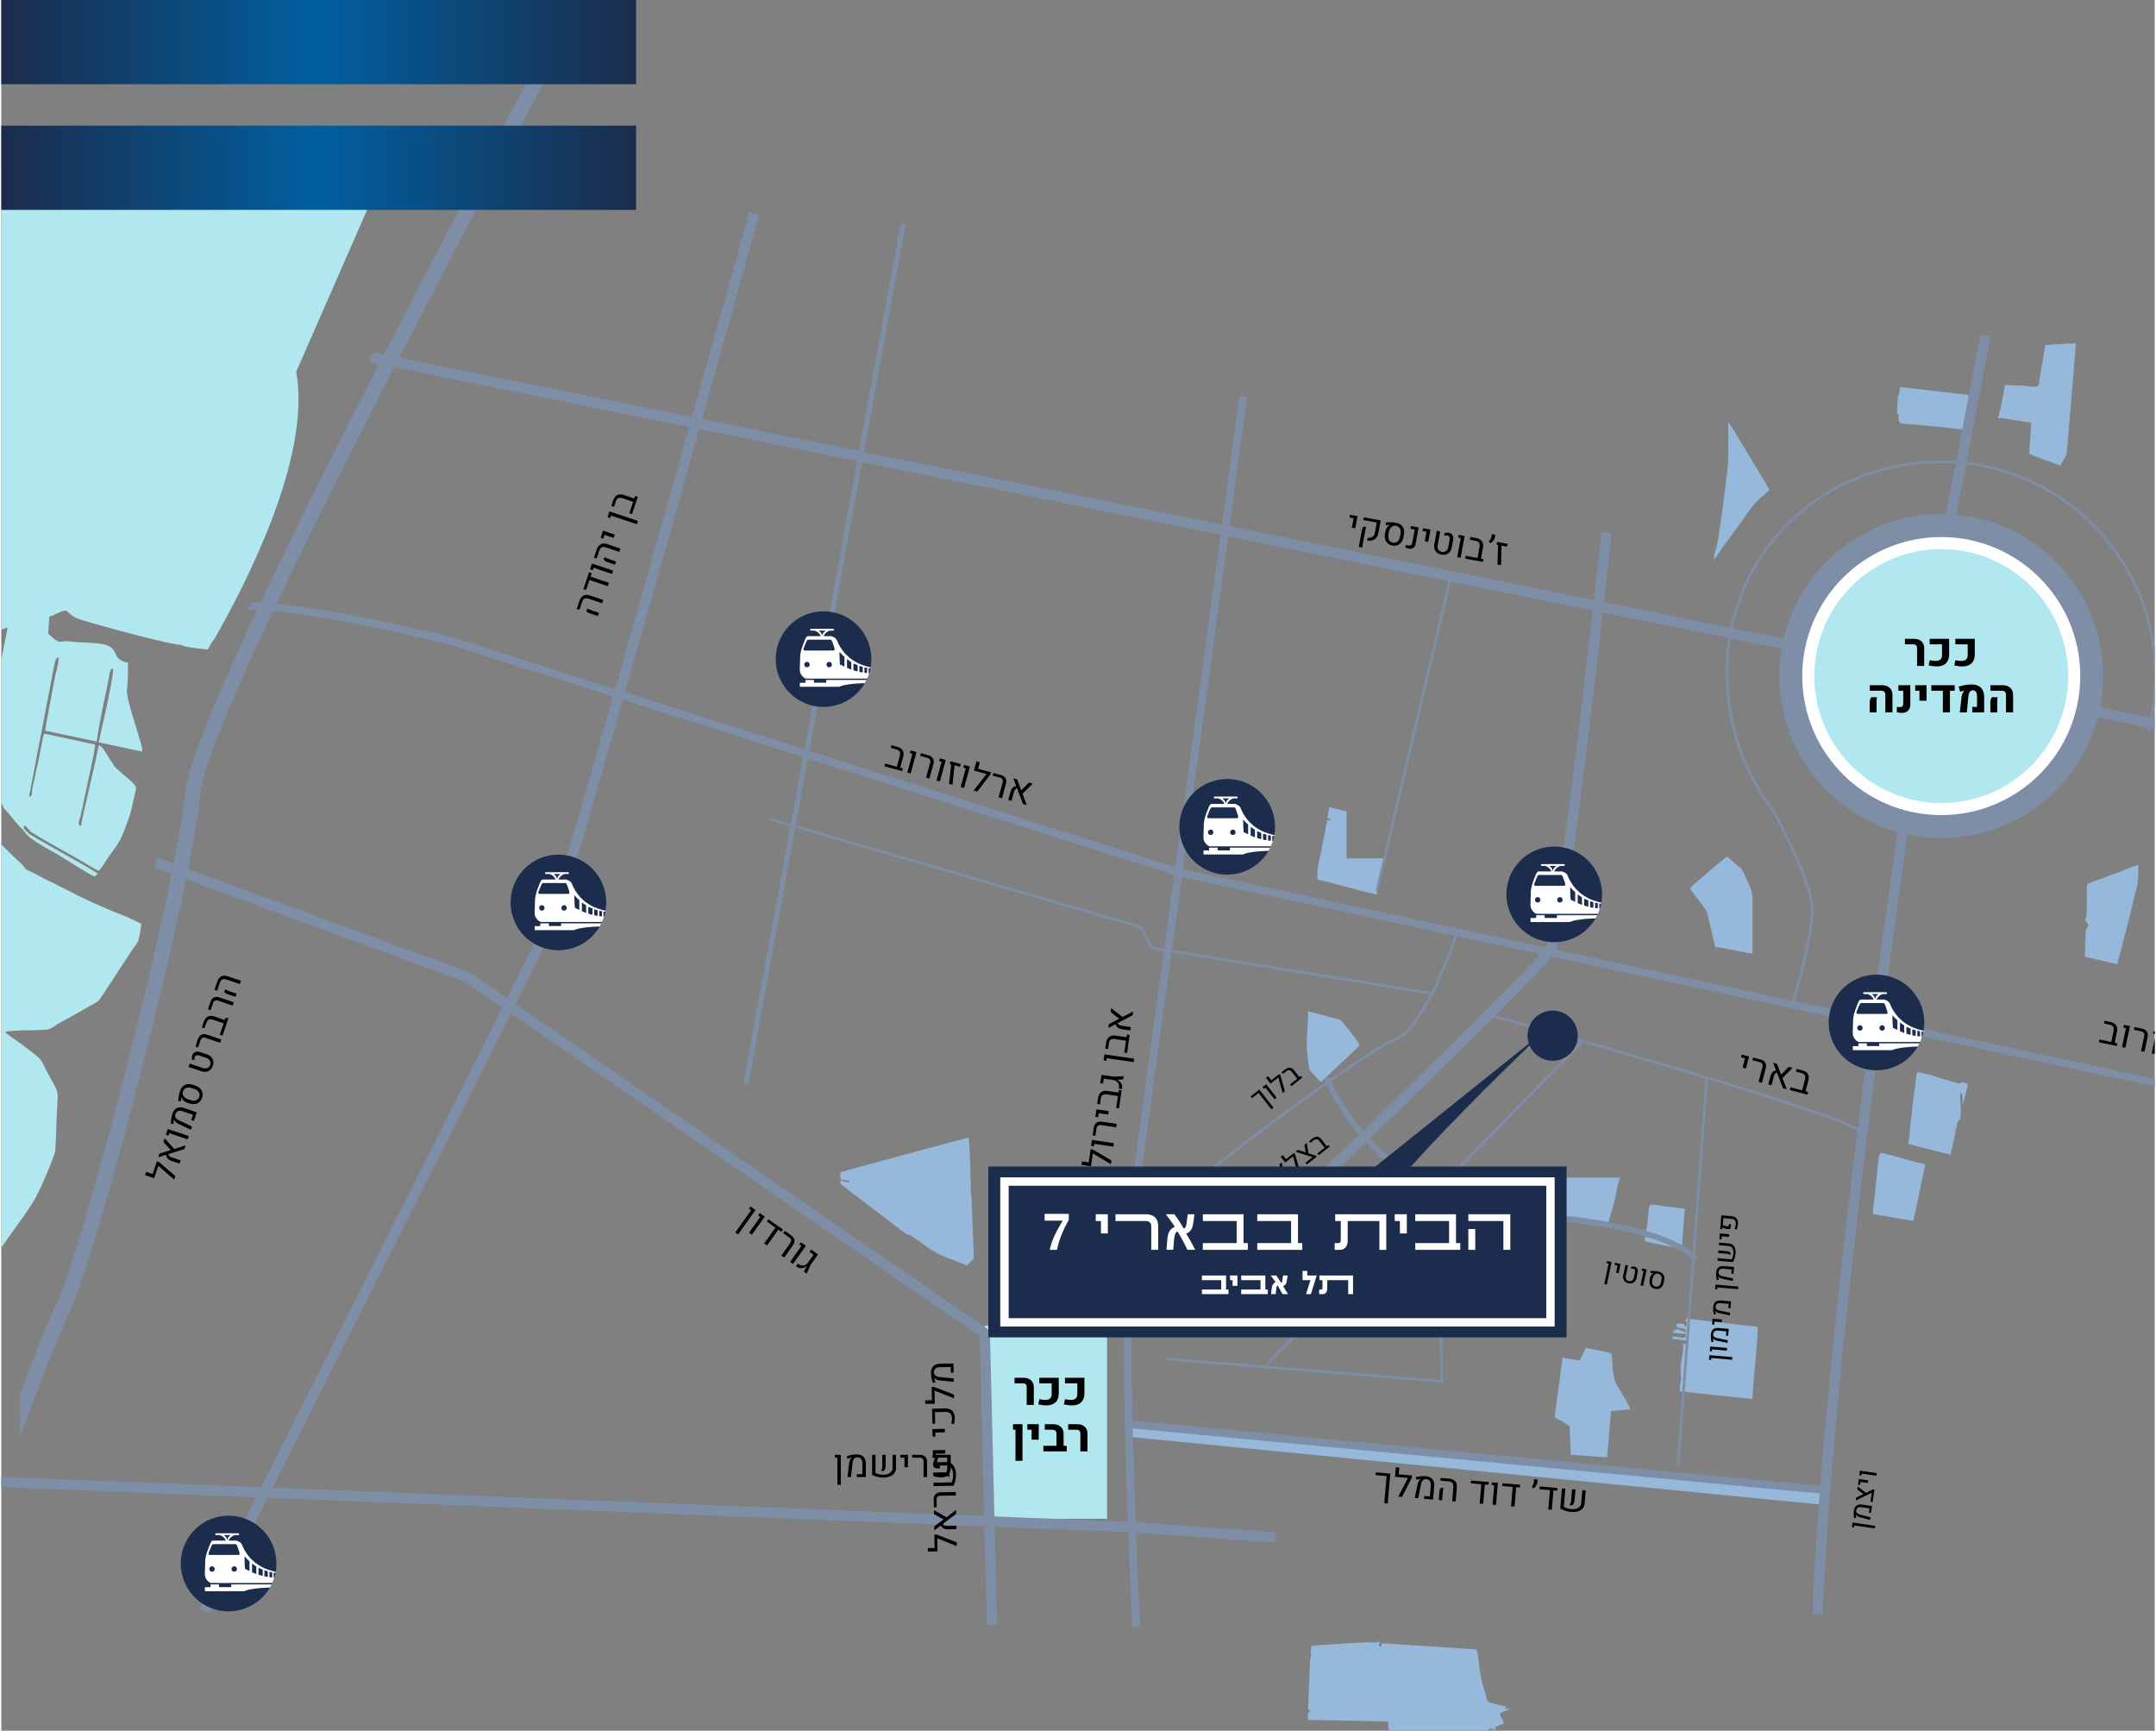 <svg xmlns="http://www.w3.org/2000/svg" xml:space="preserve" width="375" height="301"
     style="shape-rendering:geometricPrecision;text-rendering:geometricPrecision;image-rendering:optimizeQuality;fill-rule:evenodd;clip-rule:evenodd"
     viewBox="0 0 375 301.359" xmlns:xlink="http://www.w3.org/1999/xlink"><rect x="0" y="0" width="375" height="301.359" fill="#808080" stroke="none"/><defs><clipPath id="id0"><path d="M213.483 152.293a8.324 8.324 0 1 1 .002-16.648 8.324 8.324 0 0 1-.002 16.648z"/></clipPath><clipPath
        id="id1"><path d="M270.432 164.055a8.323 8.323 0 1 1 0-16.646 8.323 8.323 0 0 1 0 16.646z"/></clipPath><clipPath
        id="id2"><path d="M326.55 186.364a8.323 8.323 0 0 1-8.323-8.323 8.323 8.323 0 0 1 8.323-8.323 8.323 8.323 0 0 1 8.323 8.323 8.323 8.323 0 0 1-8.323 8.323z"/></clipPath><clipPath
        id="id3"><path d="M143.189 123.089a8.323 8.323 0 1 1 .002-16.646 8.323 8.323 0 0 1-.002 16.646z"/></clipPath><clipPath
        id="id4"><path d="M97.019 165.463a8.323 8.323 0 1 1 0-16.646 8.323 8.323 0 0 1 0 16.646z"/></clipPath><clipPath
        id="id5"><path d="M39.584 280.572a8.324 8.324 0 1 1 .002-16.648 8.324 8.324 0 0 1-.002 16.648z"/></clipPath><linearGradient
        id="id6" gradientUnits="userSpaceOnUse" x1="110.546" y1="21.881" x2=".001" y2="21.881"><stop offset="0" style="stop-opacity:1;stop-color:#1b2c4c"/>
    <stop offset=".502" style="stop-opacity:1;stop-color:#0060a0"/>
    <stop offset="1" style="stop-opacity:1;stop-color:#1b2c4c"/></linearGradient><linearGradient id="id7"
                                                                                                 gradientUnits="userSpaceOnUse"
                                                                                                 xlink:href="#id6"
                                                                                                 x1="110.546" y1="0"
                                                                                                 x2=".001" y2="0"/><style>.fil10,.fil5{fill:none}.fil10{fill-rule:nonzero}.fil7{fill:#1b2c4c}.fil1{fill:#95b8db}.fil2{fill:#b1e8ef}.fil4{fill:#fff}.fil9{fill:#fefefe;fill-rule:nonzero}.fil3,.fil6,.fil8{fill:#000;fill-rule:nonzero}.fil3,.fil8{fill:#1b2c4c}.fil3{fill:#7e8ea7}</style></defs>
    <g id="Layer_x0020_1"><path d="M0 147.021c1.225 1.221 2.534 2.539 3.781 3.654.176.291.352.581.704.799.352.217.879.362 1.231.58 1.583.871 2.99 1.524 4.573 2.323 4.749 2.467 6.859 3.411 11.784 5.37l2.287 1.088c-.001.653-.177 1.597-.353 2.323-.176.943-.351 1.088-.879 1.741l-5.276 8.055c-.352.509-.704 1.234-1.231 1.525-2.287 1.305-4.398 2.539-6.859 3.846-.352.29-1.232.87-1.759.943-1.935.218-5.804 0-7.388.435 1.056.871 2.111 1.525 3.166 2.322 4.222 3.193 2.463 1.67 4.925 5.952 1.056 1.959 1.232 1.959 1.056 4.281-.177 2.395-.177 5.515-.352 7.983 0 .871-2.463 6.459-3.166 7.765-.704 1.669-4.222 6.313-5.452 8.128-.303.473-.543.793-.792 1.053v-70.166zm0-118.71h67.308L51.359 64.739c2.758 15.178-9.307 37.81-14.161 46.386-.527.652-.879 1.305-1.231 1.959-1.055-.073-2.814-.291-3.869-.508l-.88-.29c-.175 0-.352 0-.527-.073-3.342-.436-16.884-4.209-17.588-4.572-2.111-1.088-1.231-1.741-2.99-1.016-.528.218-1.231.653-1.759.726l-.175 2.975c.175.218.527.436.703.653 1.583 1.379 1.231.436 3.166.726 1.759.218 3.693.145 5.452.435 3.342.509 1.407 2.685 4.573 3.266 0 1.742 0 3.048-.177 4.644-.351 1.597 2.991 10.16 2.639 10.813l-7.563-1.596c.352-1.742 2.815-12.192 2.463-12.845-.352.073-.352.145-.528.581-.703 4.063-1.759 8.055-2.286 12.119l-8.97-1.887c.175-1.524 1.407-7.692 1.759-9.652.175-.652.703-2.685.528-3.12-.528.072-.528.798-.704 1.306l-4.397 22.932c.527.073.527-.58.527-1.088l.88-4.209c.352-1.162.879-4.79 1.231-5.661l8.794 1.887c.176.435-.176 1.306-.176 1.742l-2.286 10.74c-.176.508-.528 1.306-.176 1.669.351-.073.351-.073.351-.653.88-4.136 2.287-9.651 2.99-13.353.88.145 1.935 2.83 2.462 3.12 0 .944 4.222 3.412 4.046 4.428-.528 1.959-.704 3.7-1.407 5.515-1.407 3.919-1.407 3.556-3.694 6.821-.352.58-.879 1.452-1.407 1.96-1.055-.436-2.286-1.307-3.341-1.887-2.111-1.234-6.684-3.701-8.443-4.862-.176-.073-1.407-1.815-1.231-.798 0 .217-.176 0 0 .217.352.363.703.799 1.055 1.016 1.935 1.234 10.905 6.096 11.784 6.821l-.527.509c-1.583-.726-5.101-3.048-6.684-3.991-1.231-.654-4.221-2.323-5.1-3.266-.352-.436-.704-.944-1.231-1.379-.88-.943-1.583-1.96-2.462-2.903-.352-.363-.352-.29-.528-.798L0 139.717v-24.81c.369-1.92.748-3.851 1.107-5.665L0 109.658V28.311z" style="fill:#b1e8ef"/>
        <path class="fil1"
              d="m197.592 250.306 119.81 11.732.196-2.566-120.777-11.446-.427 2.287zM283.677 245.407c0-.363-1.935-3.629-2.287-4.137-1.055-1.741-.703-5.08-1.055-5.588-.527-.29-3.693-.798-4.397-1.016l-1.055 2.25-2.99-.508-1.407 10.378c.527.29 2.286 1.233 2.638 1.596l.176 4.935 6.332.435.703-8.055 3.342-.29zm9.497-15.458c.176.218 0 .145.352.145 0 .654 0 .654-.176.871-.527-.217 0 0-.351-.435-.528-.073-.704-.145-1.231 0-.352 1.234 1.758.218 1.582 1.451l-1.582-.58c-.177.218-.177.218-.528.29l-.176.363c.527.072.879.145 1.407.145.703.072.879-.218.879.581-.176.072-.176.145-.527.145-.176 0-.528-.073-.704-.073-.176-.072-.703-.072-1.055-.145v.436l1.759.217c.879.073.703.073.879.363 0 .653-.176.29-.879.29.176.363 0 1.887-.176 2.468-.176.871-.176 1.742-.176 2.539v.291c.176.508-.176 2.032-.176 2.612 0 .509 0 .146.176.363l12.488 1.307c0-1.742 1.055-11.684.879-12.555l-12.488-1.451.176-.363-.176.725h-.176zm-147.036-23.875c.352.363 1.055.871 1.407 1.161l9.322 7.112c.176.072 0-.073.176.072.527.436.351.436.879.581.352 0 .352.073.704.29l1.758 1.234c.704.508 1.407 1.016 2.287 1.524.879.653 4.221 1.669 5.452 2.322.352-.29.528-.508.88-.871.351-.363.351-.218.351-.943l-.351-8.781c0-1.089-.176-1.815-.176-2.903 0-1.814-.176-6.966-.352-8.781-.352 0-18.643 5.007-21.106 5.66a3.373 3.373 0 0 1-.703.218c-.352.073-.352 0-.528.291 0 .362-.176.798.176 1.088.176.29 0 .073.352.073l.527.145h.176c.528.072.352.072.352.145-.176.218 0 .145-.352.145l-1.231-.29v.508zm95.503 95.285h17.061c.879-.654.879-.291 1.407-.073.176-.799 0-.581 1.583-1.161l.351-.073c-.527 0-.351.145-.703-.798-.176-.29-.352-.581-.352-.944l1.231-.508c.528-.218.352.073.352-.435v.073c0 .072-.176.072-.176.072-.176.072-.352.072-.528.072.176-.58.352 0 .176-.435-.527-.072-2.462-.58-2.989-.798-.352-.145-.352-.363-.528-1.234-1.407-4.499-.879-4.209-1.583-7.91l-16.533-1.088c-.176.58 0 .508-.176.653-.528-.218-.352-.581 0-.871h-.528l-.703.145c-.176 0-.527-.072-.703-.072-.704-.073-10.026.58-10.026.58-.175.145-.175.218-.175.653-.176 1.161 0 .798 0 1.089 0 .145 0 .29-.176.58l-.352 8.708c.176.436 0-.072.352.218-.352.799-.528.073-.352 1.67l13.894.29.176 1.597zm52.413-146.737c.527 1.015 2.814 3.628 2.99 4.208l1.407 6.097c1.407 0 5.628 1.161 6.508 1.088v-9.216c0-1.959-.528-2.395-1.408-4.572-.527-1.089-.527-.944-1.407-1.669-.527-.436-1.055-1.016-1.583-1.379-.703.363-1.055.871-1.758 1.306l-4.749 4.137zm-64.197 33.745 5.101-4.79c.527-.58 1.231-1.016 1.583-1.669-.176-.435-2.99-4.136-3.342-4.282 0-.072-.352-.145-.352-.145-.879-.217-4.748-1.306-5.276-1.379 0 2.323-.352 4.935-.176 7.112.176.799.176 2.758.528 3.193l.879 1.016c.352.29.703.799 1.055.944zm-.703-35.197c2.638.508 6.859 1.814 8.97 2.25.527.145.879.217 1.407.363 0-.943.351-2.25.703-3.194 0-.507.176-1.016.176-1.524.176-.507.352-1.088.352-1.596h-6.508v-8.2l-2.989-.726-.352 1.814c.703.363.879.871 0 .363-.352 1.814-1.056 5.733-1.583 7.838-.352 2.177 0 1.233-.176 2.612zm69.121-55.661c1.583-2.468 3.869-5.37 5.628-7.91 1.759-2.468 1.759-2.25 4.046-4.282l-3.518-5.878c-.528-.798-3.342-5.66-3.694-5.878v6.458c0 1.525-1.583 13.063-1.934 14.805-.176.508-.704 2.322-.528 2.685zm50.654-30.48c-.352 1.887-.704 4.064-1.232 5.806.704-.218 4.573.726 5.805.726l-.352 5.37c.352.435 4.397 1.669 5.452 2.177.176-.581.879-1.597 1.055-1.959l1.407-16.546c0-.871.176-1.888.176-2.831l-5.276.291c-.352 1.959-.704 4.063-1.055 6.095-.176 1.089.351 1.379-2.463 1.017-1.055-.073-2.462-.073-3.517-.146zm-18.644 1.815-.176 3.265c.528-.072.176-.072.352.073-.176.58 0 1.234.176 1.451.176.146 1.231.218 1.583.218 1.583.145 9.146.798 9.673 1.016.176-.508.528-2.395.704-2.975.176-1.016.352-2.105.703-3.048l-12.663-1.452-.176 1.379s0 .073-.176.073zm32.538 91.365c.528.581.88.944.176 1.67l-.176 4.717 5.629 1.306c.175-.436 2.989-11.394 3.165-12.482.528-1.379.528-3.121.528-4.79-.528.073-1.759.581-2.286.798-.704.291-1.407.581-2.287.871l-3.342 1.234c-1.231.508-1.055-.218-1.055 3.629 0 .507 0 2.322-.176 2.685v.29s-.176 0-.176.072zm-23.568 41.148c.352-.508.704-2.758.879-3.411.176-.581.176-1.161.352-1.742.176-.798.176-.943.704-1.378-.176-.363.176-.654 0-2.323v-.145c0-.508-.176-1.742 0-2.032.352.073.176.29.352.798v1.089c.176-.291.176-.581.351-.943 0-.291.176-.508.176-.871.176-.581.352-1.089.352-1.67-1.407-.507-.879-.217-1.407 0l-5.452-1.668c-.528-.073-.704-.146-1.056-.219-.703-.144-.703-.29-.879-.072-.176.218-.704 5.443-.879 6.169 0 1.088-.176 2.104-.352 3.192 0 .726-.176 2.395-.352 3.049 1.231.29 2.462.653 3.694.943l2.814.726c.527.072.879.072.703.508zm-13.367 10.014 7.035 1.234c.176-.29 1.935-8.999 2.111-9.87-1.407-.29-2.814-.725-4.221-1.088-.704-.218-1.407-.436-2.111-.58-.879-.218-1.583-.654-1.759.435-.351 3.193-.703 6.604-1.055 9.869zm-39.749 4.718c.88.29 5.98 1.306 6.508 1.233.176-2.322.352-4.572.527-6.894-.879 0-2.11-.217-3.165-.363-2.639-.29-2.99-.58-2.99.146l-.176.362v.726c-.176 1.596-.352 3.193-.704 4.79zm-4.221-11.031H270.31l-2.111 6.894 11.433 1.742c.351-1.379.879-2.903 1.231-4.354.351-1.307.527-3.121 1.055-4.282z"/>
        <path class="fil2" d="M171.27 230.839h21.282v33.617H171.27z"/>
        <path class="fil3"
              d="M216.954 69.078a121368.94 121368.94 0 0 1-13.069 96.027c-2.889 21.14-5.219 38.098-6.094 44.22-.953 6.675-1.125 18.835-.905 32.477.219 13.654.833 28.814 1.449 41.459l-1.344.063c-.615-12.634-1.228-27.797-1.449-41.501-.221-13.713-.047-25.946.916-32.688.899-6.291 3.225-23.212 6.094-44.21 4.098-29.988 9.311-68.344 13.069-96.026l1.333.179zM99.14 5.649C75.505 49.675 36.135 124.624 34.713 137.98c-.988 9.269-5.179 28.159-9.807 46.415-5.123 20.213-10.803 39.716-13.283 44.605-.989 1.95-4.094 9.764-8.369 21.206v-7.459c3.037-7.966 5.207-13.329 6.02-14.932 2.395-4.722 7.992-23.999 13.077-44.059 4.604-18.169 8.772-36.927 9.745-46.054C33.545 124.09 72.382 49.986 96.157 5.649h2.983z"/>
        <path class="fil3"
              d="m27.194 149.361 54.343 19.964c30.205 20.787 60.412 41.571 90.618 62.358l1.255 51.253-1.792.042-1.232-50.336-89.662-61.7-54.093-19.88.563-1.701zM157.475 39.121l-27.371 149.71-.882-.162L156.594 38.96z"/>
        <path class="fil3"
              d="M43.562 104.893c11.749.173 35.105 6.13 35.182 6.149l126.452 40.203L375 187.849v1.304l-170.118-36.598-126.464-40.206c-.079-.019-24.294-6.196-35.456-6.132.22-.436.421-.877.6-1.324z"/>
        <path class="fil3"
              d="m346.417 58.674-6.475 33.524c-.221 1.364-20.182 124.943-22.771 188.898l-1.792-.071c2.604-64.324 22.738-188.776 22.796-189.136l.004-.029 6.474-33.523 1.764.337z"/>
        <path class="fil3"
              d="M308.472 141.374a38.3 38.3 0 0 1-5.969-11.04c-1.353-3.919-2.124-8.159-2.199-12.611a45.304 45.304 0 0 1-.006-.68c0-10.516 4.163-19.642 10.851-26.182 6.686-6.537 15.896-10.49 25.994-10.661a37.397 37.397 0 0 1 15.586 3.069 37.606 37.606 0 0 1 12.47 8.778 37.533 37.533 0 0 1 7.538 11.875 37.223 37.223 0 0 1 2.263 8.615v10.311a36.231 36.231 0 0 1-.89 4.379l-.433-.115c.405-1.51.714-3.059.921-4.639.203-1.549.308-3.135.308-4.754 0-4.813-.917-9.412-2.587-13.632a37.085 37.085 0 0 0-7.446-11.732 37.171 37.171 0 0 0-12.321-8.675 36.957 36.957 0 0 0-15.402-3.032c-9.98.17-19.082 4.074-25.689 10.535-6.603 6.457-10.714 15.471-10.714 25.86 0 .257.002.482.005.673.075 4.404.836 8.597 2.174 12.472a37.853 37.853 0 0 0 5.899 10.909l-.353.277z"/>
        <path class="fil3"
              d="M64.636 61.329 312.337 111.6 375 125.151v1.838l-63.042-13.632v-.002L64.105 63.05c.205-.564.382-1.139.531-1.721z"/>
        <path class="fil4"
              d="M337.829 143.925c-14.473 0-26.206-11.733-26.206-26.206 0-14.473 11.733-26.206 26.206-26.206 14.473 0 26.207 11.733 26.207 26.206 0 14.473-11.734 26.206-26.207 26.206z"
              style="stroke:#7e8ea7;stroke-width:4;stroke-miterlimit:22.926"/>
        <path class="fil2"
              d="M337.829 139.832c-12.212 0-22.112-9.901-22.112-22.113s9.9-22.112 22.112-22.112c12.212 0 22.113 9.9 22.113 22.112 0 12.212-9.901 22.113-22.113 22.113z"/>
        <path class="fil3"
              d="M280.44 92.798c-2.035 18.49-4.369 38.662-6.356 53.167-1.546 11.28-2.918 19.191-3.841 20.365-2.022 2.573-22.634 23.138-39.373 39.073-11.179 10.641-20.744 19.25-22.239 19.25v-1.799c.967 0 10.113-8.386 21.002-18.751 16.688-15.886 37.204-36.347 39.198-38.883.707-.9 1.97-8.51 3.475-19.494 1.979-14.44 4.312-34.612 6.35-53.124l1.784.196zM131.986 37.422c-.094.338-32.771 117.543-34.872 122.186-.579 1.276-7.187 14.486-16.356 32.754a92244.381 92244.381 0 0 1-44.547 88.583l-1.602-.808a93287.682 93287.682 0 0 0 44.547-88.576c9.13-18.189 15.719-31.364 16.32-32.691 2.051-4.531 34.687-121.588 34.782-121.926l1.728.478z"/>
        <path class="fil3"
              d="M259.048 176.468c.172.048 60.1 16.609 64.896 20.33l-.273.355c-4.727-3.668-64.57-20.205-64.743-20.253l.12-.432z"/>
        <path class="fil5" d="M230.743 187.607s8.736 22.335 34.544 23.976c25.807 1.64 29.777 7.639 29.777 7.639"
              style="stroke:#7e8ea7;stroke-miterlimit:22.926"/>
        <path class="fil3" d="m275.512 181.457-54.997 56.307-.322-.312 54.997-56.308z"/>
        <path class="fil3"
              d="m232.114 225.376 18.748 2.535c.065 4.282.133 8.563.202 12.844l-48.104-3.896.035-.448 47.613 3.856-.188-11.963-18.366-2.483.06-.445zM317.534 260.141l-121.26-11.492.126-1.338 121.261 11.492zM297.234 187.67l-5.037 67.668-.448-.033 5.037-67.668zM308.846 141.128c.02.037 6.887 12.628 6.77 17.562-.115 4.903-3.486 16.231-3.495 16.263l-.43-.126c.009-.032 3.363-11.307 3.477-16.148.113-4.809-6.698-17.3-6.717-17.336l.395-.215zM252.783 99.796l-13.004 55.357-.437-.102 13.004-55.357zM253.978 161.828c-.016.051-5.724 17.457-11.162 19.377-2.613.922-12.319 7.676-21.463 14.507-9.332 6.971-18.07 13.981-18.018 14.874.123 2.145-7.037 2.603-7.058 2.604l-.03-.448c.02-.001 6.737-.437 6.64-2.132-.061-1.05 8.766-8.213 18.197-15.258 9.172-6.852 18.925-13.633 21.582-14.571 5.229-1.846 10.869-19.044 10.885-19.093l.427.14z"/>
        <path class="fil3"
              d="m249.538 173.277-49.344-8.029-1.942-3.643-64.458-18.77.124-.43 64.64 18.822 1.926 3.614 49.126 7.993zM0 257.162l197.237 7.859 24.724 1.788-.126 1.792-24.725-1.788L0 258.957z"/>
        <path class="fil6"
              d="M333.614 112.837c0-.212-.059-.371-.178-.48-.119-.109-.29-.165-.513-.165h-1.424v-.963h1.515c.382 0 .71.067.987.199.276.134.487.326.633.575.147.25.22.55.22.897v3.063h-1.24v-3.126zm3.394 3.201c-.4 0-.86-.062-1.377-.186l.189-.9c.397.086.738.131 1.022.131.384-.003.667-.088.849-.255.182-.167.272-.418.272-.752v-1.884h-2.151v-.963h3.387v2.633c0 .743-.192 1.291-.577 1.645-.384.353-.921.531-1.614.531zm4.468 0c-.4 0-.859-.062-1.377-.186l.189-.9c.397.086.738.131 1.022.131.384-.003.667-.088.849-.255.182-.167.272-.418.272-.752v-1.884h-2.151v-.963h3.387v2.633c0 .743-.192 1.291-.577 1.645-.384.353-.921.531-1.614.531zm-13.386 4.948c0-.238-.062-.417-.186-.535-.124-.116-.314-.175-.569-.175h-1.953v-.963h2.043c.401 0 .744.068 1.03.203.284.136.502.333.651.593.148.259.222.571.222.936v3.001h-1.238v-3.06zm-2.725 1.437c0-.455.095-.794.284-1.018h.987c-.05.237-.074.532-.074.884v1.757h-1.197v-1.623zm5.63 1.703c-.151 0-.293-.01-.427-.026a6.532 6.532 0 0 1-.477-.085l.004-.932c.176.027.366.039.572.039.181 0 .316-.05.404-.15.088-.1.133-.254.133-.462v-2.234h-.837v-.963h2.076v3.297c0 .318-.058.59-.172.816a1.195 1.195 0 0 1-.498.519c-.217.12-.477.181-.778.181zm3.034-3.85h-.742v-.963h1.982v2.7h-1.24v-1.737zm6.147-.963v.963h-.833v3.77h-1.236v-3.77h-2.005v-.963h4.074zm1.184 2.068c.025-.213.08-.415.162-.608.081-.191.177-.343.288-.454a.184.184 0 0 1 .056-.043l-.005-.021c-.1.017-.222.045-.368.086a3.444 3.444 0 0 0-.37.125l-.264-.9a6.31 6.31 0 0 1 1.074-.271c.407-.07.792-.105 1.156-.105.718 0 1.265.184 1.64.554.375.368.564.908.567 1.622v2.68h-2.073v-.963h.833l-.004-1.883c0-.316-.064-.562-.191-.737a.629.629 0 0 0-.539-.263.612.612 0 0 0-.522.262c-.126.174-.206.427-.241.761l-.28 2.823h-1.223l.304-2.665zm7.741-.395c0-.238-.062-.417-.186-.535-.124-.116-.314-.175-.568-.175h-1.954v-.963h2.044c.4 0 .744.068 1.029.203.285.136.503.333.651.593.148.259.222.571.222.936v3.001h-1.238v-3.06zm-2.725 1.437c0-.455.094-.794.285-1.018h.986c-.05.237-.074.532-.074.884v1.757h-1.197v-1.623zM27.463 202.335l2.848 2.45-.208.619-2.754-2.403-.722 2.149-1.576-.528.193-.576 1.113.374.742-2.208.364.123zm2.652-2.273 1.991-.622-.216.645-2.8.875c.065.269.266.459.604.573l1.536.516-.188.56-1.328-.446c-.318-.106-.558-.247-.725-.423a1.102 1.102 0 0 1-.291-.655l-1.363.425.217-.648 1.948-.608-1.27-1.41.218-.649 1.667 1.867zm-.856-2.748-.143.426-.463-.155.337-1.005 3.664 1.231-.195.578-3.2-1.075zm1.528-1.661a1.544 1.544 0 0 1-.433-.306 1.087 1.087 0 0 1-.257-.381l-.023-.078-.011.004a4.542 4.542 0 0 0-.038.375 4.921 4.921 0 0 0-.016.423l-.48-.013c-.002-.267.02-.56.07-.876.048-.316.114-.599.198-.85.166-.494.424-.827.773-.999.35-.172.779-.173 1.287-.005l2.184.734-.507 1.507-.464-.156.314-.932-1.785-.599c-.326-.109-.597-.119-.817-.029-.22.089-.377.274-.471.554a.682.682 0 0 0 .063.583c.109.186.292.339.547.459l2.291 1.079-.19.568-2.235-1.062zm4.178-4.5a1.618 1.618 0 0 1-.479.734 1.518 1.518 0 0 1-.774.346 2.027 2.027 0 0 1-.949-.096l-.373-.125a1.867 1.867 0 0 1-.815-.555.977.977 0 0 1-.198-.363.185.185 0 0 1-.011-.053l-.01.001a5.73 5.73 0 0 0-.068.707l-.473-.035c.009-.266.043-.56.101-.879.059-.319.131-.608.218-.865.114-.34.279-.61.496-.811.216-.201.472-.324.768-.372.297-.046.619-.012.967.105l.438.147c.334.112.607.275.817.49.211.213.347.461.409.742.06.281.039.575-.064.882zm-.488-.164a.947.947 0 0 0 .024-.561.994.994 0 0 0-.303-.485 1.596 1.596 0 0 0-.584-.33l-.435-.146a1.612 1.612 0 0 0-.681-.092.974.974 0 0 0-.534.212 1.027 1.027 0 0 0-.325.487.867.867 0 0 0-.015.537c.05.173.156.329.316.468.159.141.363.255.614.344l.406.136c.237.08.458.11.666.089.207-.02.385-.086.533-.2a.934.934 0 0 0 .318-.459zm2.365-5.423a1.659 1.659 0 0 1-.44.705 1.382 1.382 0 0 1-.69.341 1.657 1.657 0 0 1-.833-.075l-2.26-.759.193-.576 2.301.773c.192.065.374.085.545.061a.888.888 0 0 0 .446-.197.93.93 0 0 0 .277-.424.87.87 0 0 0-.202-.928 1.166 1.166 0 0 0-.472-.281l-1.228-.413c-.2-.067-.367-.075-.506-.023a.476.476 0 0 0-.289.319 1.108 1.108 0 0 0-.032.488l-.416-.039a1.4 1.4 0 0 1-.041-.396c.003-.139.025-.266.064-.382a.956.956 0 0 1 .291-.446.869.869 0 0 1 .473-.195c.185-.02.386.007.604.08l1.234.415c.292.098.529.245.71.44.181.195.296.424.345.685.048.261.023.536-.074.827zm-1.29-4.855c-.199-.067-.376-.062-.529.017-.155.079-.267.22-.335.422l-.413 1.231-.463-.155.419-1.25c.085-.251.203-.452.356-.604a1 1 0 0 1 .535-.285c.204-.039.426-.018.667.063l2.513.844-.193.575-2.557-.858zm3.543-3.541.441.148-1.011 3.01-.467-.156.669-1.991-1.832-.615c-.317-.106-.57-.112-.76-.018-.19.095-.338.301-.445.621l-.298.886-.463-.156.308-.916c.161-.48.398-.803.713-.968.313-.165.699-.172 1.155-.018l1.794.602.196-.429zm-1.366-2.939c-.199-.067-.377-.061-.531.016a.697.697 0 0 0-.333.423l-.414 1.232-.463-.156.42-1.25c.084-.251.202-.452.355-.604.153-.152.331-.246.536-.285.204-.039.426-.018.667.063l2.512.844-.193.575-2.556-.858zm1.515-3.657c-.317-.107-.57-.113-.761-.017-.19.095-.339.302-.445.618l-.446 1.328-.462-.155.455-1.356c.161-.478.398-.802.713-.97.315-.167.7-.175 1.156-.021l2.283.766-.195.578-2.298-.771zm.3 2.577a1.989 1.989 0 0 1-.432-.191 1.843 1.843 0 0 1-.287-.23l.158-.472c.087.056.186.111.298.163.113.05.25.103.414.159l1.287.432-.188.559-1.25-.42zM102.325 104.265c-.318-.106-.571-.112-.761-.016-.19.094-.339.301-.445.618l-.446 1.328-.463-.156.456-1.356c.16-.478.398-.801.712-.97.315-.167.701-.174 1.157-.021l2.282.767-.194.578-2.298-.772zm.3 2.578a1.989 1.989 0 0 1-.432-.191 1.805 1.805 0 0 1-.288-.23l.159-.472c.087.056.186.11.298.162.112.051.25.104.413.159l1.288.433-.188.559-1.25-.42zm-.265-7.207.463.156-.206.614 3.2 1.074-.194.579-3.2-1.075-.585 1.741-.463-.156.985-2.933zm.777-.779-.143.426-.463-.156.338-1.004 3.663 1.23-.195.579-3.2-1.075zm2.19-3.532c-.317-.107-.571-.112-.761-.017-.19.096-.338.302-.444.619l-.446 1.327-.464-.155.456-1.356c.16-.479.398-.801.713-.97.315-.167.7-.174 1.156-.021l2.283.766-.195.579-2.298-.772zm.301 2.578a1.989 1.989 0 0 1-.432-.191 1.87 1.87 0 0 1-.288-.231l.158-.472c.088.057.186.111.299.163.112.051.25.104.413.159l1.288.432-.188.56-1.25-.42zm-.567-4.774-.226.672-.462-.156.42-1.25 2.043.686-.194.578-1.581-.53zm1.128-3.359-.145.432-.463-.155.336-1.001 4.957 1.665-.191.569-4.494-1.51zm4.214-3.406.441.148-1.011 3.011-.467-.157.669-1.99-1.831-.615c-.318-.107-.571-.113-.761-.018-.19.094-.338.3-.445.62l-.298.886-.463-.155.308-.917c.161-.48.398-.802.712-.968.315-.165.699-.172 1.156-.018l1.794.602.196-.429zM145.601 253.811h-.456v-.488h1.056v5.228h-.6v-4.74zm2.051.919a1.53 1.53 0 0 1 .153-.507c.079-.159.173-.28.28-.367l.066-.045-.007-.009a4.225 4.225 0 0 0-.368.083 5.343 5.343 0 0 0-.406.119l-.141-.459c.253-.087.537-.159.852-.212.316-.055.605-.083.87-.083.521 0 .918.139 1.192.415.275.277.413.683.415 1.218v2.304h-1.59v-.49h.983v-1.882c0-.343-.077-.605-.233-.784-.154-.18-.379-.27-.676-.27a.674.674 0 0 0-.531.246c-.142.162-.229.384-.262.664l-.292 2.516h-.6l.295-2.457zm4.59 1.771a3.588 3.588 0 0 0 1.325.286c.314 0 .595-.046.843-.137.247-.09.442-.228.584-.413a1.09 1.09 0 0 0 .213-.684v-2.23h.59v2.286c0 .363-.098.669-.294.92-.195.25-.459.438-.791.562a3.173 3.173 0 0 1-1.115.187 4.52 4.52 0 0 1-.985-.113 4.54 4.54 0 0 1-.962-.332v-3.51h.592v3.178zm.928-.38a.82.82 0 0 0 .184-.353c.041-.15.061-.325.061-.523v-1.922h.595v1.814c0 .222-.028.416-.082.582a1.064 1.064 0 0 1-.253.42l-.505-.018zm4.11-2.31h-.709v-.488h1.319v2.155h-.61v-1.667zm3.327.679c0-.21-.062-.376-.185-.497-.124-.121-.293-.182-.507-.182h-1.299v-.488h1.319c.264 0 .493.048.685.144.193.096.34.235.442.417.101.181.152.398.152.652v2.651h-.607v-2.697zm3.041 2.763c-.195 0-.405-.019-.63-.057a3.749 3.749 0 0 1-.65-.164l.119-.456a3.9 3.9 0 0 0 .585.133c.197.03.375.044.534.044.357-.004.634-.095.829-.272.195-.177.292-.431.292-.761v-1.909h-1.548a1.61 1.61 0 0 0-.169.458c-.043.184-.064.37-.064.553v.294a.587.587 0 0 0 .193.046c.081.009.187.014.319.014v.525c-.271 0-.485-.016-.641-.049a1.744 1.744 0 0 1-.466-.17l-.012-.5c0-.221.028-.437.083-.647a1.65 1.65 0 0 1 .228-.524h-.468v-.488h3.151v2.282c0 .364-.07.668-.213.915-.142.246-.339.43-.592.55a2.014 2.014 0 0 1-.88.183zM130.564 210.745l-.371-.265.282-.397.861.611-3.029 4.263-.488-.347 2.745-3.865zm1.607 1.141-.365-.259.282-.398.864.613-2.238 3.15-.498-.353 1.955-2.753zm3.948 2.206-.283.398-.527-.375-1.955 2.752-.498-.353 1.955-2.752-1.497-1.064.283-.397 2.522 1.791zm1.278 2.34c.122-.171.168-.342.137-.512-.031-.171-.133-.318-.307-.442l-1.06-.752.283-.399 1.076.764c.215.154.373.325.475.515.101.19.14.388.118.595a1.312 1.312 0 0 1-.254.62l-1.535 2.161-.495-.351 1.562-2.199zm1.931.538-.366-.259.283-.399.863.614-2.238 3.15-.497-.354 1.955-2.752zm-.809 3.598a.873.873 0 0 1-.12-.096l.324-.457c.044.04.093.081.148.12.262.176.526.245.792.211.267-.035.504-.154.715-.355l1.074-1.512-.712-.505.283-.398 1.201.853-1.155 1.626a2.762 2.762 0 0 0-.291.517l-.522 1.199-.468-.333.443-1.013-.019-.013c-.134.143-.3.25-.496.318a1.321 1.321 0 0 1-.612.067 1.25 1.25 0 0 1-.585-.229zM241.244 257.023l-1.915-.165.041-.487 2.514.216-.448 5.21-.598-.051.406-4.723zm4.392.273-1.709 3.345-.651-.056 1.685-3.243-2.259-.194.142-1.657.605.052-.1 1.17 2.32.2-.033.383zm1.008 1.113a1.55 1.55 0 0 1 .195-.492c.093-.151.197-.264.31-.341.01-.006.034-.018.07-.04l-.006-.009a5.87 5.87 0 0 0-.788.135l-.101-.469c.259-.066.549-.113.867-.139.319-.028.61-.031.874-.008.519.044.903.217 1.152.516.25.299.352.716.309 1.249l-.198 2.295-1.584-.137.042-.487.98.084.161-1.875c.029-.343-.025-.609-.165-.801-.138-.193-.355-.301-.649-.326a.671.671 0 0 0-.551.198c-.156.15-.262.363-.318.639l-.507 2.482-.598-.051.505-2.423zm6.22.568c.029-.334-.026-.581-.163-.744-.138-.162-.374-.258-.706-.287l-1.396-.12.042-.486 1.425.123c.503.043.873.197 1.11.464.237.266.335.639.294 1.119l-.205 2.398-.609-.052.208-2.415zm-2.434.899c.017-.197.045-.353.084-.464.039-.112.091-.224.155-.334l.497.043a2.28 2.28 0 0 0-.088.328c-.023.12-.042.267-.057.439l-.116 1.353-.588-.05.113-1.315zm8.6-1.815-.042.487-.645-.056-.289 3.364-.608-.053.289-3.363-1.829-.157.042-.486 3.082.264zm.941.571-.447-.038.041-.487 1.056.091-.331 3.85-.608-.052.289-3.364zm4.521-.102-.042.487-.645-.055-.289 3.363-.608-.052.289-3.363-1.83-.158.043-.486 3.082.264zm3.008-.498a1.506 1.506 0 0 1-.208.623 1.558 1.558 0 0 1-.465.508l-.326-.265a1.543 1.543 0 0 0 .394-.911l.037-.425.604.051-.036.419zm3.482 1.056-.042.487-.645-.055-.288 3.363-.609-.052.289-3.363-1.829-.158.042-.486 3.082.264zm1.117 3.287c.2.107.414.195.641.266.227.07.445.114.654.132.313.027.597.005.851-.064a1.26 1.26 0 0 0 .618-.362c.158-.171.248-.393.271-.662l.191-2.223.588.051-.196 2.277c-.031.362-.155.66-.371.892a1.756 1.756 0 0 1-.837.492 3.133 3.133 0 0 1-1.127.091 4.51 4.51 0 0 1-.971-.196 4.496 4.496 0 0 1-.93-.414l.301-3.497.589.05-.272 3.167zm.957-.3a.807.807 0 0 0 .213-.335c.054-.146.089-.318.106-.516l.165-1.916.592.052-.155 1.806a1.851 1.851 0 0 1-.132.574 1.059 1.059 0 0 1-.288.398l-.501-.063zM322.682 265.621l-.049.346-.37-.053.115-.8 3.958.568-.065.455-3.589-.516zm.919-1.452a1.152 1.152 0 0 1-.367-.171.825.825 0 0 1-.247-.251l-.028-.055-.008.004c.003.077.01.173.024.288.012.116.028.223.046.32l-.363.056a4.127 4.127 0 0 1-.068-.668 3.908 3.908 0 0 1 .032-.667c.056-.394.205-.68.444-.857.239-.178.561-.238.967-.182l1.743.25-.172 1.204-.371-.053.107-.745-1.425-.204c-.26-.037-.466-.007-.618.091-.154.098-.246.258-.278.482a.517.517 0 0 0 .128.429c.107.126.266.216.474.271l1.872.494-.064.454-1.828-.49zm1.127-4.22 1.226-.613.233.034-.31 2.165-.373-.053.225-1.571-2.803 1.381.075-.518 1.288-.612-1.083-.817.074-.519 1.448 1.123zm-.958-1.909-.077.537-.369-.053.143-.999 1.632.235-.067.462-1.262-.182zm.209-1.45-.049.34-.37-.053.115-.802 2.925.42-.066.462-2.555-.367zM368.479 181.677l-.096.455-3.108-.652.101-.483 2.055.432.397-1.89c.069-.327.046-.58-.07-.758-.116-.177-.339-.301-.669-.37l-.914-.192.1-.478.947.199c.495.104.843.302 1.044.595.2.292.252.674.153 1.145l-.389 1.852.449.145zm6.521-2.102v.499l-.276-.059.1-.477.176.037zm0 1.308v2.64l-.531-.111.531-2.529zm-5.002-1.861-.44-.092.101-.478 1.036.218-.795 3.782-.597-.126.695-3.304zm3.18 1.363c.044-.206.017-.38-.079-.524-.096-.144-.249-.239-.459-.283l-1.27-.268.1-.477 1.291.271c.258.054.472.149.641.282.168.134.283.301.346.499.062.198.067.421.015.67l-.546 2.594-.594-.125.555-2.639zM303.648 184.276l-.686-.178.123-.473 1.277.333-.544 2.086-.591-.154.421-1.614zm3.047 1.498c.054-.204.035-.38-.053-.528-.09-.148-.238-.251-.444-.305l-1.258-.328.124-.472 1.276.333c.256.067.465.171.627.313.161.141.268.313.321.514a1.31 1.31 0 0 1-.017.67l-.669 2.565-.587-.154.68-2.608zm3.485 1.949.758 1.944-.658-.171-1.067-2.733c-.264.082-.439.296-.529.641l-.409 1.568-.572-.149.353-1.356c.085-.323.209-.573.374-.752.163-.177.375-.288.632-.334l-.517-1.332.661.173.741 1.901 1.318-1.364.663.173-1.748 1.791zm4.463 2.429-.118.451-3.073-.802.125-.477 2.031.53.488-1.869c.084-.323.073-.577-.035-.76-.107-.183-.323-.317-.649-.402l-.905-.236.123-.472.936.244c.49.128.828.342 1.015.644.186.302.219.686.098 1.152l-.478 1.831.442.166zM279.895 220.023l-.341-.071.077-.366.791.166-.823 3.913-.449-.094.745-3.548zm1.56.328-.531-.112.077-.365.987.207-.338 1.613-.458-.096.263-1.247zm1.91 3.095a1.256 1.256 0 0 1-.575-.271 1.041 1.041 0 0 1-.32-.493 1.259 1.259 0 0 1-.017-.639l.375-1.785.454.096-.382 1.816a.913.913 0 0 0 .003.42.671.671 0 0 0 .536.493.672.672 0 0 0 .687-.237.904.904 0 0 0 .171-.383l.204-.969c.033-.157.024-.286-.028-.387a.364.364 0 0 0-.268-.19.832.832 0 0 0-.373.018l-.008-.319a1.107 1.107 0 0 1 .593-.052c.149.031.27.092.365.182.095.09.159.204.19.342.032.138.029.293-.007.465l-.205.975c-.048.23-.139.423-.271.578a1.04 1.04 0 0 1-.49.323c-.193.06-.404.066-.634.017zm2.624-2.142-.336-.071.077-.365.793.167-.609 2.891-.457-.096.532-2.526zm1.999 3.114a1.236 1.236 0 0 1-.599-.298 1.162 1.162 0 0 1-.333-.558 1.552 1.552 0 0 1-.011-.729l.061-.295a1.447 1.447 0 0 1 .348-.668.787.787 0 0 1 .259-.183.195.195 0 0 1 .039-.013l-.001-.007a4.558 4.558 0 0 0-.544.011l-.015-.362c.203-.017.429-.018.676-.001.248.016.474.045.677.088.269.056.488.157.66.304.172.146.289.33.351.551.062.22.064.468.006.743l-.072.346a1.554 1.554 0 0 1-.299.664c-.144.179-.32.305-.527.376a1.259 1.259 0 0 1-.676.031zm.081-.386a.728.728 0 0 0 .769-.304c.094-.129.16-.287.199-.474l.072-.344c.041-.192.044-.367.01-.524a.747.747 0 0 0-.209-.387.793.793 0 0 0-.399-.204.667.667 0 0 0-.409.037.761.761 0 0 0-.328.282 1.397 1.397 0 0 0-.206.496l-.067.321c-.04.188-.042.358-.009.514a.774.774 0 0 0 .2.386.71.71 0 0 0 .377.201zM220.627 204.637l.785 2.763-.394.308-.745-2.694-1.366 1.068-.784-1.002.366-.286.553.708 1.404-1.097.181.232zm2.649-.333 1.534.442-.41.319-2.156-.62c-.072.199-.024.405.144.62l.763.976-.357.279-.659-.844c-.157-.202-.252-.394-.284-.576a.842.842 0 0 1 .09-.54l-1.049-.304.412-.321 1.499.432-.217-1.434.413-.323.277 1.894zm2.028-3.322.784 2.764-.393.307-.745-2.693-1.367 1.067-.782-1.002.365-.285.553.708 1.404-1.097.181.231zm2.311-.157 1.309.407.145.185-1.724 1.347-.231-.297 1.25-.977-2.978-.945.413-.322 1.352.451-.216-1.34.413-.322.267 1.813zm3.5-1.458.219.281-1.913 1.495-.232-.298 1.265-.988-.909-1.164c-.158-.201-.318-.312-.478-.332-.161-.019-.343.05-.546.208l-.564.441-.229-.294.583-.456c.305-.238.591-.344.862-.317.27.026.518.185.745.475l.891 1.14.306-.191zM218.948 190.304l-1.158.905-.23-.295 1.52-1.187 2.462 3.151-.362.282-2.232-2.856zm1.186-.927-.27.211-.23-.294.638-.499 1.819 2.328-.367.288-1.59-2.034zm2.61-2.141.785 2.764-.393.307-.746-2.693-1.366 1.067-.782-1.002.365-.286.553.709 1.403-1.097.181.231zm3.599.112.22.282-1.913 1.494-.232-.297 1.265-.988-.91-1.164c-.157-.201-.317-.312-.478-.332-.16-.019-.342.05-.545.208l-.563.441-.23-.294.583-.456c.304-.238.592-.344.862-.317.27.026.518.185.745.475l.891 1.14.305-.192zM297.792 236.456l-.03.348-.372-.032.069-.804 3.984.34-.039.458-3.612-.31zm.129-1.502-.03.343-.371-.033.068-.807 2.945.253-.04.465-2.572-.221zm.834-1.51a1.163 1.163 0 0 1-.376-.15.805.805 0 0 1-.26-.237c-.006-.007-.015-.025-.031-.053l-.008.004a4.01 4.01 0 0 0 .105.603l-.36.078a4.108 4.108 0 0 1-.106-.663 3.862 3.862 0 0 1-.006-.669c.033-.396.165-.69.394-.881.228-.191.547-.269.955-.236l1.755.15-.104 1.211-.373-.032.064-.748-1.434-.123c-.262-.023-.465.019-.612.126-.147.106-.231.271-.25.497a.514.514 0 0 0 .153.421c.114.119.277.2.488.243l1.898.387-.039.457-1.853-.385zm-.42-3.332-.046.54-.372-.032.086-1.005 1.642.141-.04.465-1.27-.109zm.831-1.461a1.142 1.142 0 0 1-.377-.148.828.828 0 0 1-.26-.237l-.031-.054-.007.005a4.385 4.385 0 0 0 .103.602l-.359.078a4.108 4.108 0 0 1-.106-.663 3.963 3.963 0 0 1-.006-.669c.034-.396.165-.69.394-.881.229-.191.547-.269.955-.236l1.755.15-.104 1.212-.372-.032.064-.749-1.434-.123c-.262-.023-.466.019-.613.126-.147.106-.23.272-.249.497a.516.516 0 0 0 .152.421c.114.119.277.2.489.244l1.897.386-.039.457-1.852-.386zm-.322-4.485-.03.347-.371-.031.069-.805 3.984.341-.039.457-3.613-.309zm.834-1.503a1.17 1.17 0 0 1-.376-.149.832.832 0 0 1-.261-.237.994.994 0 0 0-.03-.054l-.007.005c.006.076.019.172.038.286.02.115.042.221.065.317l-.359.077a4.203 4.203 0 0 1-.106-.663 3.952 3.952 0 0 1-.006-.668c.033-.397.165-.691.394-.881.228-.191.547-.27.955-.237l1.755.15-.104 1.212-.373-.032.065-.749-1.435-.123c-.261-.022-.465.019-.612.126-.147.106-.23.272-.249.497a.512.512 0 0 0 .152.422c.114.119.277.199.488.242l1.898.387-.039.457-1.853-.385zm1.65-3.381a2.735 2.735 0 0 0 .304-.991c.02-.24.003-.457-.05-.651a.974.974 0 0 0-.276-.473.838.838 0 0 0-.508-.206l-1.699-.145.038-.45 1.742.149c.277.024.504.118.682.284.178.165.304.378.377.639.073.262.097.549.07.862a3.53 3.53 0 0 1-.466 1.454l-2.675-.229.039-.451 2.422.208zm-.23-.732a.62.62 0 0 0-.257-.163 1.48 1.48 0 0 0-.394-.081l-1.465-.126.039-.453 1.382.119c.17.014.315.048.438.099a.825.825 0 0 1 .305.221l-.048.384zm-1.492-3.283-.046.541-.372-.033.086-1.005 1.643.141-.04.465-1.271-.109zm2.823-2.115a3.039 3.039 0 0 1-.084.477c-.043.169-.098.33-.167.483l-.34-.12a3.032 3.032 0 0 0 .208-.84c.02-.273-.032-.49-.153-.65-.123-.16-.31-.251-.561-.273l-1.455-.124-.101 1.18c.088.061.2.114.338.158.138.045.277.073.417.085l.225.019a.46.46 0 0 0 .047-.143c.012-.062.023-.143.031-.243l.4.034a2.484 2.484 0 0 1-.078.486 1.33 1.33 0 0 1-.161.343l-.381-.023a1.957 1.957 0 0 1-.488-.105 1.24 1.24 0 0 1-.384-.209l-.031.357-.372-.031.206-2.402 1.739.15c.277.023.504.097.683.222.178.123.305.286.38.487.076.199.104.428.082.682zM156.988 133.814l-.122.449-3.064-.834.13-.475 2.025.551.508-1.863c.088-.323.078-.576-.027-.76-.105-.184-.32-.321-.645-.409l-.902-.246.128-.471.933.254c.489.133.824.351 1.008.655.183.304.212.688.085 1.153l-.497 1.825.44.171zm1.672-2.561-.433-.117.128-.472 1.022.278-1.015 3.728-.589-.159.887-3.258zm3.095 1.547c.055-.203.04-.379-.047-.528-.089-.149-.235-.253-.442-.309l-1.253-.342.128-.47 1.273.346c.254.069.463.176.623.319.16.144.266.316.316.518.051.202.042.425-.024.67l-.697 2.557-.585-.159.708-2.602zm1.998-.161-.433-.117.128-.471 1.022.278-1.015 3.728-.588-.16.886-3.258zm1.659.48-.251-.116.124-.452 1.809.492-.13.471-.963-.263-.358 3.401-.604-.164.373-3.369zm2.545.665-.434-.118.129-.471 1.022.278-1.015 3.728-.589-.16.887-3.257zm4.285 1.058-2.281 2.986-.63-.172 2.238-2.889-2.187-.595.437-1.605.585.16-.308 1.133 2.247.611-.101.371zm2.14 1.395c.055-.203.039-.379-.048-.528-.088-.15-.235-.253-.442-.31l-1.253-.34.128-.472 1.273.347c.255.069.463.176.623.319.161.143.266.316.317.518.05.201.042.425-.025.669l-.696 2.558-.586-.159.709-2.602zm3.463 1.986.738 1.952-.656-.179-1.038-2.744c-.264.081-.443.292-.537.637l-.425 1.563-.57-.156.367-1.351c.088-.323.215-.571.382-.748.165-.175.378-.285.635-.328l-.502-1.337.659.179.721 1.909 1.333-1.349.661.179-1.768 1.773zM235.487 90.24l-.697-.129.089-.48 1.297.24-.392 2.119-.6-.111.303-1.639zm2.455 3.399c.214.033.409.02.584-.039a.944.944 0 0 0 .44-.303c.118-.145.196-.326.237-.545l.327-1.765-2.346-.433.089-.481 2.945.544-.412 2.232a1.644 1.644 0 0 1-.357.787c-.18.208-.407.353-.681.435a2.037 2.037 0 0 1-.914.039l.088-.471zm-1.033-1.178a1.99 1.99 0 0 1 .127-.45c.051-.107.112-.211.188-.316l.491.091a1.68 1.68 0 0 0-.12.311 4.536 4.536 0 0 0-.099.436l-.518 2.803-.581-.107.512-2.768zm5.332 2.533a1.624 1.624 0 0 1-.793-.371 1.519 1.519 0 0 1-.453-.718 2.03 2.03 0 0 1-.037-.953l.071-.387a1.82 1.82 0 0 1 .433-.885.99.99 0 0 1 .333-.247.18.18 0 0 1 .05-.018l-.002-.01a5.59 5.59 0 0 0-.709.032l-.033-.473c.265-.028.561-.036.885-.023.324.013.62.044.886.093.354.065.644.19.874.376.229.186.387.423.476.709.088.288.099.611.032.972l-.084.454c-.064.347-.186.64-.369.878a1.494 1.494 0 0 1-.677.509 1.65 1.65 0 0 1-.883.062zm.094-.507a.95.95 0 0 0 .996-.423c.118-.172.2-.38.245-.625l.084-.451a1.629 1.629 0 0 0-.006-.687.968.968 0 0 0-.812-.752.87.87 0 0 0-.534.06.995.995 0 0 0-.42.379 1.839 1.839 0 0 0-.253.656l-.078.422c-.045.246-.044.469.006.671.048.203.14.37.273.5s.298.213.499.25zm2.771 1.03a2.838 2.838 0 0 1-.602-.185l.102-.465c.134.054.289.097.463.129.176.032.318.006.426-.077.106-.086.179-.234.218-.444l.419-2.268-.745-.138.089-.48 1.345.249-.517 2.796c-.064.348-.2.598-.406.747-.205.15-.47.196-.792.136zm3.084-2.93-.697-.129.088-.48 1.298.24-.392 2.119-.6-.111.303-1.639zm2.596 3.986a1.654 1.654 0 0 1-.76-.337 1.376 1.376 0 0 1-.435-.635 1.657 1.657 0 0 1-.042-.834l.433-2.345.596.11-.44 2.387a1.17 1.17 0 0 0 .017.549.885.885 0 0 0 .257.413c.123.109.276.18.459.214a.867.867 0 0 0 .89-.331c.105-.138.175-.307.212-.506l.235-1.274c.038-.207.023-.375-.047-.505a.487.487 0 0 0-.358-.241 1.12 1.12 0 0 0-.487.037l-.02-.417a1.474 1.474 0 0 1 .773-.087.961.961 0 0 1 .484.226.871.871 0 0 1 .259.44c.046.181.047.384.006.61l-.237 1.28a1.673 1.673 0 0 1-.336.765 1.367 1.367 0 0 1-.63.438 1.649 1.649 0 0 1-.829.043zm3.362-2.885-.442-.082.089-.479 1.041.191-.701 3.801-.601-.112.614-3.319zm3.975 3.694-.084.458-3.123-.577.09-.485 2.064.382.351-1.9c.061-.329.031-.58-.089-.755-.121-.175-.346-.293-.677-.354l-.919-.17.088-.48.952.176c.497.092.849.281 1.058.569.207.288.268.668.181 1.141l-.344 1.861.452.134zm1.977-3.859a1.5 1.5 0 0 1-.268.6 1.539 1.539 0 0 1-.512.461l-.298-.295a1.536 1.536 0 0 0 .48-.869l.078-.419.596.11-.076.412zm.547 1.393-.26-.095.086-.461 1.844.341-.091.48-.981-.182-.075 3.419-.615-.113.092-3.389zM190.08 200.158l3.24 1.903-.095.646-3.138-1.873-.327 2.244-1.646-.24.088-.6 1.162.169.336-2.304.38.055zm.25-.995-.065.445-.483-.071.153-1.048 3.824.557-.089.604-3.34-.487zm1.161-3.259c-.208-.03-.381.007-.518.111-.138.106-.223.264-.254.476l-.187 1.285-.483-.07.19-1.305c.038-.262.119-.481.242-.658.123-.176.281-.301.476-.376.194-.075.416-.094.667-.057l2.623.382-.088.6-2.668-.388zm-.384-2.075-.102.702-.484-.071.191-1.305 2.133.311-.088.604-1.65-.241zm3.53-4.048.461.068-.458 3.142-.487-.071.302-2.077-1.91-.279c-.332-.048-.582-.009-.752.118-.171.127-.28.356-.328.69l-.135.925-.483-.07.139-.957c.073-.502.249-.861.528-1.08.28-.218.658-.294 1.134-.224l1.873.273.116-.458zm.542-.308c-.01.069-.021.12-.031.151l-.555-.081c.016-.057.03-.119.039-.186.038-.313-.021-.579-.173-.801a1.254 1.254 0 0 0-.641-.475l-1.835-.267-.126.864-.483-.071.212-1.457 1.973.288c.202.029.399.036.594.023l1.305-.082-.083.569-1.104.067-.003.022c.188.055.359.153.509.298.153.143.265.314.339.513.074.201.094.408.063.625zm-2.677-5.222-.066.451-.483-.07.152-1.045 5.175.753-.087.594-4.691-.683zm3.538-4.103.461.067-.458 3.142-.487-.071.303-2.077-1.912-.279c-.331-.048-.581-.009-.752.118-.17.127-.278.357-.327.69l-.135.925-.483-.07.139-.958c.073-.5.249-.859.529-1.079.279-.218.657-.293 1.133-.224l1.873.273.116-.457zm-.79-3.066 1.848-.967-.098.672-2.598 1.362c.111.253.343.405.696.456l1.603.233-.085.585-1.386-.201c-.331-.049-.593-.145-.789-.289a1.096 1.096 0 0 1-.402-.591l-1.267.661.099-.676 1.808-.946-1.501-1.16.098-.678 1.974 1.539z"/>
        <path class="fil6"
              d="m162.871 267.203 3.504 1.352.012.653-3.4-1.339.041 2.267-1.663.03-.011-.607 1.174-.021-.041-2.329.384-.006zm1.736-3.031 1.666-1.254.013.679-2.344 1.765c.152.231.404.343.762.337l1.619-.03.011.591-1.4.026c-.335.006-.609-.046-.825-.156a1.097 1.097 0 0 1-.493-.519l-1.143.857-.012-.683 1.631-1.226-1.67-.902-.013-.685 2.198 1.2zm-1.075-3.724c-.21.004-.375.068-.494.193-.118.127-.177.298-.173.511l.024 1.299-.488.008-.024-1.318a1.509 1.509 0 0 1 .131-.688c.093-.195.229-.344.409-.449a1.32 1.32 0 0 1 .65-.164l2.65-.048.011.607-2.696.049zm1.969-2.329a3.613 3.613 0 0 0 .261-1.33 2.427 2.427 0 0 0-.151-.84 1.257 1.257 0 0 0-.424-.577 1.095 1.095 0 0 0-.688-.201l-2.23.041-.011-.59 2.286-.041c.363-.007.672.084.926.276.253.191.446.451.576.781.131.331.2.701.207 1.112.006.32-.026.649-.095.986a4.468 4.468 0 0 1-.315.967l-3.51.064-.01-.591 3.178-.057zm-.397-.922a.827.827 0 0 0-.356-.177 2.035 2.035 0 0 0-.524-.052l-1.923.035-.01-.594 1.813-.034a1.91 1.91 0 0 1 .584.072c.165.052.308.133.425.245l-.009.505zm-2.384-4.067.013.708-.489.009-.023-1.319 2.155-.039.011.611-1.667.03zm-.067-3.694.013.709-.488.009-.025-1.319 2.155-.039.012.61-1.667.03zm3.386-2.568a4.06 4.06 0 0 1-.154 1.105l-.459-.089c.088-.351.13-.659.125-.928-.007-.366-.1-.642-.283-.83-.182-.188-.438-.279-.771-.273l-1.909.034.037 2.011-.488.009-.048-2.617 2.266-.042c.548-.009.962.129 1.245.413.283.287.429.688.439 1.207zm-3.634-5.387 3.504 1.353.012.653-3.4-1.34.041 2.267-1.663.031-.011-.607 1.174-.022-.041-2.328.384-.007zm1.003-1.118a1.508 1.508 0 0 1-.51-.143 1.095 1.095 0 0 1-.371-.273c-.008-.009-.022-.031-.047-.065l-.01.006a5.546 5.546 0 0 0 .218.77l-.457.149a5.344 5.344 0 0 1-.228-.847 5.1 5.1 0 0 1-.099-.869c-.009-.521.122-.921.394-1.2.272-.279.676-.424 1.21-.436l2.303-.041.029 1.589-.489.009-.018-.983-1.882.034c-.344.006-.603.088-.78.247-.176.158-.262.384-.257.68a.677.677 0 0 0 .255.527c.165.14.388.223.668.25l2.521.247.011.6-2.461-.251zM178.563 241.51c0-.211-.059-.37-.178-.479-.118-.11-.289-.165-.513-.165h-1.424v-.963h1.516c.381 0 .709.067.986.199.276.134.487.325.633.574.147.251.22.55.22.897v3.063h-1.24v-3.126zm3.394 3.202c-.4 0-.859-.062-1.377-.186l.189-.9c.397.086.738.13 1.023.13.384-.002.667-.087.849-.254.181-.167.271-.418.271-.752v-1.884h-2.151v-.963h3.387v2.632c0 .743-.193 1.291-.577 1.646-.384.353-.921.531-1.614.531zm4.468 0c-.4 0-.86-.062-1.377-.186l.189-.9c.397.086.738.13 1.023.13.383-.002.667-.087.849-.254.181-.167.271-.418.271-.752v-1.884h-2.151v-.963h3.387v2.632c0 .743-.192 1.291-.577 1.646-.384.353-.921.531-1.614.531zm-9.81 4.237h-.43v-.963h1.647v6.376h-1.217v-5.413zm2.807 0h-.743v-.963h1.983v2.7h-1.24v-1.737zm6.116 2.846v.924h-4.071v-.967h2.283v-2.092c0-.239-.063-.418-.189-.535-.124-.116-.312-.176-.566-.176h-1.275v-.963h1.363c.399 0 .742.069 1.028.203.286.137.503.333.653.593.15.259.226.571.226.937v1.994l.548.082zm2.373-2.202c0-.211-.06-.37-.178-.479-.119-.109-.29-.165-.513-.165h-1.425v-.963h1.516c.381 0 .71.067.986.199.276.134.488.325.634.574.146.251.219.55.219.898v3.062h-1.239v-3.126z"/>
        <path class="fil7" d="M213.483 152.293a8.324 8.324 0 1 1 .002-16.648 8.324 8.324 0 0 1-.002 16.648z"/>
        <g style="clip-path:url(#id0)"><g id="_2646993052256"><path id="_1" class="fil4" d="m221.333 146.425-.004-.869.382.051.001.879-.379-.061zm-.732-1.01.474.088-.001.886c-.154.001-.341-.007-.474-.063l.001-.911zm-.879-.249.581.147v.978c-.252-.012-.364-.045-.581-.103v-1.022zm-1.03-.439.727.291.002 1.08c-.251-.028-.54-.094-.728-.206l-.001-1.165zm-1.12-.764c.032.013.144.111.179.137l.557.387.011 1.313-.751-.313.004-1.524zm-3.189.501c.592-.121.787.788.186.917-.606.131-.811-.789-.186-.917zm-3.876.003c.589-.128.795.763.206.911-.598.15-.841-.772-.206-.911zm5.839.442a28.714 28.714 0 0 1-.085-2.183c.082.057.495.527.633.646l.233.19.001 1.692c-.098-.011-.619-.297-.782-.345zm-5.598-4.312c.069-.019 3.466-.005 3.637-.005.132 0 .332-.03.42.041.169.135.344.737.416.951.06.179.211.54.173.727-.036.179-.097.163-.282.163-.543-.001-4.944.014-5.005-.007-.1-.033-.119-.214-.101-.339.013-.083.096-.241.131-.321.107-.249.415-1.158.611-1.21zm1.907-1.579h1.177c-.262.228-.506.409-.538.785h-.101c-.007-.284-.193-.468-.36-.629-.043-.042-.147-.113-.178-.156zm.32.96h-1.178c-.275 0-.971-.039-1.154.038-.216.092-.362.514-.452.74-.173.434-.344.853-.486 1.303-.138.432-.293 1.025-.293 1.496 0 .111-.006.187-.014.277-.007.096.005.207 0 .304l-.015.423c-.002.071-.013.072-.015.144-.006.193.02.403-.008.588-.022.146-.006.428-.006.59 0 .364.147.688.355.954.167.212.493.529.794.529h11.298c.198 0 .174-.262.174-.349 0-.186-.014-.32-.014-.508v-1.048c-.112-.026-.241-.048-.351-.071a9.006 9.006 0 0 1-.353-.083c-.482-.12-1.481-.453-1.913-.704-.192-.112-.358-.189-.556-.317l-.521-.351c-.084-.064-.161-.125-.245-.191l-.682-.627a8.39 8.39 0 0 1-1.093-1.509l-.151-.285c-.22-.441-.283-.84-.67-1.076a2.115 2.115 0 0 0-.289-.147c-.391-.168-.183-.12-.752-.12h-.872c.038-.166.164-.336.259-.453a1.63 1.63 0 0 1 .39-.322c.389-.232.391-.187.892-.185.243.001.247-.024.247-.189 0-.089-.069-.131-.16-.131h-3.81c-.156 0-.193.119-.161.219.04.127.149.101.307.101.425 0 .404-.044.708.107.246.122.511.33.654.566.037.061.13.215.136.287z"/><path
                class="fil4"
                d="M210.328 147.641v.45h-.93c-.034 0-.044.011-.044.044v.611c0 .033.01.043.044.043h6.776l.296-.11c.439-.169 1.206-.294 1.684-.352.455-.056 1.484-.148 1.888-.148l1.759-.073c.219.001.174.082.174-.509h-8.026v.48h-2.138v-.48h-1.439c-.034 0-.044.01-.044.044z"/></g></g>
        <path class="fil5" d="M213.483 152.293a8.324 8.324 0 1 1 .002-16.648 8.324 8.324 0 0 1-.002 16.648z"/>
        <path class="fil7" d="M270.432 164.055a8.323 8.323 0 1 1 0-16.646 8.323 8.323 0 0 1 0 16.646z"/>
        <g style="clip-path:url(#id1)"><g id="_2646993051104"><path id="_1_0" class="fil4" d="m278.281 158.186-.004-.868.382.051.001.879-.379-.062zm-.732-1.01.474.089-.001.886c-.154.001-.341-.007-.474-.064l.001-.911zm-.879-.248.581.146v.978c-.251-.012-.364-.044-.581-.102v-1.022zm-1.03-.44.727.292.002 1.08c-.251-.028-.54-.095-.728-.206l-.001-1.166zm-1.12-.763c.032.013.144.111.179.137l.557.387.01 1.312-.75-.312.004-1.524zm-3.188.501c.591-.121.786.788.185.917-.606.13-.811-.789-.185-.917zm-3.877.003c.589-.129.795.762.206.911-.598.15-.841-.773-.206-.911zm5.839.442a28.714 28.714 0 0 1-.085-2.183c.082.056.495.527.633.646l.233.19.001 1.691c-.098-.011-.619-.296-.782-.344zm-5.598-4.313c.069-.018 3.466-.004 3.637-.004.132 0 .332-.03.42.041.169.135.344.737.416.951.06.179.211.54.173.727-.036.179-.097.163-.282.163-.543-.001-4.944.013-5.005-.007-.1-.034-.12-.215-.101-.339.013-.083.096-.241.131-.321.107-.25.415-1.158.611-1.211zm1.907-1.578h1.178c-.263.228-.507.409-.538.785h-.102c-.007-.284-.192-.468-.36-.629-.043-.042-.147-.113-.178-.156zm.32.96h-1.178c-.275 0-.971-.04-1.154.038-.216.092-.361.513-.452.74-.173.434-.344.853-.486 1.302-.137.432-.293 1.025-.293 1.496 0 .111-.006.188-.014.278-.007.096.005.206 0 .304l-.014.422c-.003.072-.014.073-.016.145-.006.193.02.403-.008.588-.022.146-.006.428-.006.59 0 .364.148.688.355.954.167.212.493.529.794.529h11.298c.198 0 .174-.262.174-.349 0-.187-.014-.32-.014-.509v-1.047c-.112-.026-.241-.049-.35-.071a8.648 8.648 0 0 1-.354-.083c-.482-.12-1.481-.453-1.913-.704-.192-.112-.358-.189-.556-.317l-.521-.352c-.084-.063-.161-.124-.245-.19l-.682-.627a8.482 8.482 0 0 1-1.093-1.51l-.151-.285c-.22-.44-.283-.839-.67-1.075a2.008 2.008 0 0 0-.289-.147c-.391-.168-.184-.12-.752-.12h-.872c.038-.167.164-.336.259-.453.09-.112.261-.246.39-.323.389-.232.391-.186.892-.184.244.001.247-.024.247-.189 0-.09-.069-.131-.16-.131h-3.809c-.157 0-.193.119-.162.219.04.127.149.101.307.101.426 0 .404-.044.708.106.246.123.512.331.654.567.037.06.13.215.136.287z"/><path
                class="fil4"
                d="M267.276 159.402v.451h-.93c-.034 0-.044.01-.044.044v.61c0 .034.01.044.044.044h6.776l.297-.11c.438-.169 1.205-.294 1.683-.353.455-.055 1.484-.147 1.888-.147l1.759-.073c.22.001.174.082.174-.509h-8.026v.479h-2.137v-.479h-1.44c-.034 0-.044.01-.044.043z"/></g></g>
        <path class="fil5" d="M270.432 164.055a8.323 8.323 0 1 1 0-16.646 8.323 8.323 0 0 1 0 16.646z"/>
        <path class="fil7"
              d="M326.55 186.364a8.323 8.323 0 0 1-8.323-8.323 8.323 8.323 0 0 1 8.323-8.323 8.323 8.323 0 0 1 8.323 8.323 8.323 8.323 0 0 1-8.323 8.323z"/>
        <g style="clip-path:url(#id2)"><g id="_2646993054608"><path id="_1_1" class="fil4" d="m334.4 180.496-.005-.869.383.051v.879l-.378-.061zm-.732-1.01.473.088v.886c-.154.001-.341-.007-.474-.063l.001-.911zm-.879-.249.581.147v.978c-.252-.012-.365-.044-.582-.103l.001-1.022zm-1.03-.439.727.291.001 1.08c-.25-.028-.539-.094-.727-.206l-.001-1.165zm-1.121-.763c.032.012.145.11.18.136l.557.387.01 1.313-.751-.313.004-1.523zm-3.188.5c.592-.12.786.788.186.917-.606.131-.812-.789-.186-.917zm-3.876.003c.589-.128.795.763.205.911-.597.15-.84-.772-.205-.911zm5.839.442a28.714 28.714 0 0 1-.085-2.183c.082.057.495.527.632.646l.233.19.002 1.692c-.098-.011-.619-.297-.782-.345zm-5.598-4.312c.069-.019 3.465-.005 3.637-.005.132 0 .331-.03.42.041.169.135.343.737.416.952.06.178.211.539.173.726-.036.179-.097.163-.282.163-.544-.001-4.944.014-5.006-.007-.099-.033-.119-.214-.1-.339.013-.083.096-.241.13-.321.108-.249.415-1.158.612-1.21zm1.906-1.579h1.178c-.262.228-.507.409-.538.785h-.102c-.006-.284-.192-.468-.359-.629-.044-.042-.147-.113-.179-.156zm.32.96h-1.178c-.275 0-.97-.039-1.153.038-.217.092-.362.514-.452.741-.173.433-.344.852-.487 1.302-.137.432-.293 1.025-.292 1.496 0 .111-.007.187-.014.277-.008.096.005.207-.001.304l-.014.423c-.002.071-.013.072-.015.144-.006.193.02.403-.008.588-.022.146-.006.428-.006.59 0 .364.147.688.355.954.166.213.493.529.793.529h11.298c.199 0 .175-.262.175-.349 0-.186-.015-.32-.015-.508v-1.048c-.112-.026-.241-.048-.35-.071a9.054 9.054 0 0 1-.354-.083c-.482-.12-1.48-.453-1.912-.704-.192-.112-.358-.189-.556-.317l-.521-.351a14.675 14.675 0 0 1-.245-.191l-.682-.627a8.444 8.444 0 0 1-1.094-1.509l-.151-.285c-.22-.441-.282-.84-.669-1.076a2.174 2.174 0 0 0-.289-.147c-.391-.168-.184-.12-.752-.12h-.873c.039-.166.165-.336.26-.453.089-.112.261-.246.39-.323.389-.231.391-.186.892-.184.243.001.247-.024.247-.189 0-.089-.069-.131-.16-.131h-3.81c-.157 0-.193.119-.161.219.04.127.148.101.307.101.425 0 .404-.044.707.107.247.122.512.33.655.566.037.061.129.215.135.287z"/><path
                class="fil4"
                d="M323.395 181.712v.45h-.931c-.033 0-.043.011-.043.044v.611c0 .033.01.043.043.043h6.776l.297-.11c.438-.169 1.206-.294 1.683-.352.455-.056 1.485-.148 1.889-.148l1.758-.073c.22.001.175.082.175-.509h-8.027v.48h-2.137v-.48h-1.44c-.033 0-.043.01-.043.044z"/></g></g>
        <path class="fil5"
              d="M326.55 186.364a8.323 8.323 0 0 1-8.323-8.323 8.323 8.323 0 0 1 8.323-8.323 8.323 8.323 0 0 1 8.323 8.323 8.323 8.323 0 0 1-8.323 8.323z"/>
        <path class="fil7" d="M143.189 123.089a8.323 8.323 0 1 1 .002-16.646 8.323 8.323 0 0 1-.002 16.646z"/>
        <g style="clip-path:url(#id3)"><g id="_2646993055760"><path id="_1_2" class="fil4" d="m151.04 117.221-.005-.869.382.051.001.879-.378-.061zm-.732-1.01.473.089-.001.886c-.153 0-.34-.007-.473-.064l.001-.911zm-.879-.249.58.147v.978c-.251-.012-.364-.044-.581-.102l.001-1.023zm-1.031-.439.727.291.002 1.08c-.25-.028-.54-.094-.728-.206l-.001-1.165zm-1.12-.763c.032.012.145.111.179.137l.557.387.011 1.312-.751-.312.004-1.524zm-3.188.501c.592-.121.786.787.185.917-.605.13-.811-.79-.185-.917zm-3.877.003c.59-.129.795.762.206.91-.598.151-.841-.772-.206-.91zm5.84.442a29.24 29.24 0 0 1-.086-2.183c.083.056.496.527.633.646l.233.19.001 1.691c-.098-.011-.618-.296-.781-.344zm-5.599-4.313c.07-.019 3.466-.005 3.637-.005.133 0 .332-.029.421.042.169.135.343.737.416.951.06.178.21.539.172.726-.036.179-.096.164-.282.163-.543-.001-4.943.014-5.005-.006-.1-.034-.119-.215-.1-.339.012-.083.096-.242.13-.322.108-.249.415-1.158.611-1.21zm1.907-1.579h1.178c-.262.228-.507.409-.538.786h-.102c-.006-.285-.192-.468-.36-.629-.043-.042-.147-.114-.178-.157zm.32.96h-1.178c-.275 0-.971-.039-1.154.039-.216.092-.361.513-.451.74-.173.434-.344.853-.487 1.302-.137.432-.293 1.025-.292 1.496 0 .111-.007.188-.014.277-.008.097.004.207-.001.305l-.014.422c-.002.072-.013.073-.016.144-.005.193.021.403-.008.588-.022.147-.006.428-.006.591 0 .364.148.688.355.953.167.213.493.53.794.53h11.298c.199 0 .175-.262.175-.349-.001-.187-.015-.321-.015-.509v-1.047c-.112-.026-.241-.049-.35-.072-.123-.025-.231-.052-.354-.082-.482-.121-1.481-.454-1.913-.705-.192-.111-.358-.188-.556-.316l-.52-.352a7.338 7.338 0 0 1-.245-.191l-.682-.627a8.444 8.444 0 0 1-1.094-1.509l-.151-.285c-.22-.441-.283-.839-.67-1.075a2.008 2.008 0 0 0-.289-.147c-.391-.169-.183-.121-.752-.121h-.872c.039-.166.165-.335.26-.453.089-.111.261-.245.39-.322.388-.232.391-.187.891-.185.244.001.248-.023.248-.189 0-.089-.07-.13-.161-.13h-3.809c-.157 0-.193.118-.162.218.041.128.149.101.307.101.426 0 .404-.044.708.107.246.122.512.33.655.567.036.06.129.214.135.286z"/><path
                class="fil4"
                d="M140.035 118.437v.451h-.931c-.034 0-.044.01-.044.043v.611c0 .033.01.044.044.044h6.776l.297-.111c.438-.169 1.206-.293 1.683-.352.455-.056 1.484-.147 1.888-.148l1.759-.073c.22.002.175.083.175-.509h-8.027v.48h-2.137v-.48h-1.44c-.033 0-.043.01-.043.044z"/></g></g>
        <path class="fil5" d="M143.189 123.089a8.323 8.323 0 1 1 .002-16.646 8.323 8.323 0 0 1-.002 16.646z"/>
        <path class="fil7" d="M97.019 165.463a8.323 8.323 0 1 1 0-16.646 8.323 8.323 0 0 1 0 16.646z"/>
        <g style="clip-path:url(#id4)"><g id="_2646993052928"><path id="_1_3" class="fil4" d="m104.869 159.595-.005-.869.383.051v.879l-.378-.061zm-.732-1.01.474.089-.001.885c-.154.001-.341-.006-.474-.063l.001-.911zm-.879-.249.581.147v.978c-.252-.012-.364-.044-.581-.103v-1.022zm-1.03-.439.727.291.001 1.08c-.25-.028-.539-.094-.727-.206l-.001-1.165zm-1.12-.763c.032.012.144.11.179.137l.557.386.01 1.313-.751-.312.005-1.524zm-3.188.5c.591-.12.786.788.185.917-.606.131-.811-.789-.185-.917zm-3.877.003c.589-.128.795.763.206.911-.598.15-.841-.772-.206-.911zm5.839.443a28.74 28.74 0 0 1-.085-2.184c.082.057.495.528.632.647l.233.189.002 1.692c-.098-.011-.619-.297-.782-.344zm-5.598-4.313c.069-.019 3.466-.005 3.637-.005.132 0 .331-.029.42.041.169.136.344.737.416.952.06.178.211.539.173.726-.036.179-.097.164-.282.163-.543-.001-4.944.014-5.006-.007-.099-.033-.119-.214-.1-.339.013-.083.096-.241.13-.321.108-.249.416-1.158.612-1.21zm1.906-1.579h1.178c-.262.228-.506.409-.538.785h-.101c-.007-.284-.193-.468-.36-.629-.044-.042-.147-.113-.179-.156zm.321.96h-1.178c-.276 0-.971-.039-1.154.038-.216.092-.362.514-.452.741-.173.433-.344.852-.487 1.302-.136.432-.293 1.025-.292 1.496 0 .111-.006.187-.014.277-.008.096.005.207-.001.305l-.013.422c-.003.071-.014.072-.016.144-.006.193.02.403-.008.588-.022.147-.006.428-.006.59 0 .364.147.688.355.954.167.213.493.529.794.529h11.298c.198 0 .174-.262.174-.349 0-.186-.014-.32-.014-.508v-1.047c-.113-.027-.242-.049-.351-.072-.122-.025-.231-.052-.353-.082-.482-.121-1.481-.454-1.913-.705-.192-.112-.358-.189-.556-.316l-.521-.352c-.084-.064-.161-.125-.245-.191l-.682-.627a8.39 8.39 0 0 1-1.093-1.509l-.151-.285c-.22-.441-.283-.839-.67-1.075a2.011 2.011 0 0 0-.289-.148c-.391-.168-.184-.12-.752-.12h-.872c.038-.166.164-.335.259-.453.09-.111.261-.246.39-.322.389-.232.391-.187.892-.185.243.001.247-.024.247-.189 0-.089-.069-.131-.16-.131h-3.809c-.157 0-.194.119-.162.219.04.127.149.101.307.101.425 0 .404-.044.708.107.246.122.511.33.654.567.037.06.13.214.136.286z"/><path
                class="fil4"
                d="M93.864 160.811v.45h-.931c-.033 0-.043.011-.043.044v.611c0 .033.01.043.043.043h6.776l.297-.11c.438-.169 1.206-.294 1.684-.352.455-.056 1.484-.148 1.888-.148l1.759-.073c.219.001.174.082.174-.509h-8.026v.48h-2.138v-.48h-1.439c-.034 0-.044.01-.044.044z"/></g></g>
        <path class="fil5" d="M97.019 165.463a8.323 8.323 0 1 1 0-16.646 8.323 8.323 0 0 1 0 16.646z"/>
        <path class="fil7" d="M39.584 280.572a8.324 8.324 0 1 1 .002-16.648 8.324 8.324 0 0 1-.002 16.648z"/>
        <g style="clip-path:url(#id5)"><g id="_2646993055520"><path id="_1_4" class="fil4" d="m47.434 274.704-.004-.869.382.051v.879l-.378-.061zm-.732-1.01.474.088-.001.886c-.154.001-.341-.007-.474-.063l.001-.911zm-.879-.249.581.147v.977c-.252-.011-.364-.044-.581-.102v-1.022zm-1.03-.439.727.291.002 1.08c-.251-.028-.54-.094-.728-.206l-.001-1.165zm-1.12-.764c.032.013.144.111.179.137l.557.387.01 1.313-.75-.313.004-1.524zm-3.188.501c.591-.121.786.788.185.917-.606.13-.811-.789-.185-.917zm-3.877.003c.589-.128.795.763.206.911-.598.15-.841-.772-.206-.911zm5.839.442a28.714 28.714 0 0 1-.085-2.183c.082.057.495.527.632.646l.233.19.002 1.692c-.098-.011-.619-.297-.782-.345zm-5.598-4.312c.069-.019 3.466-.005 3.637-.005.132 0 .331-.03.42.041.169.135.344.737.416.952.06.178.211.539.173.726-.036.179-.097.163-.282.163-.543-.001-4.944.014-5.005-.007-.1-.033-.12-.214-.101-.339.013-.083.096-.241.131-.321.107-.25.415-1.158.611-1.21zm1.907-1.579h1.178c-.263.228-.507.409-.538.785h-.102c-.007-.284-.192-.468-.36-.629-.044-.042-.147-.113-.178-.156zm.32.96h-1.178c-.275 0-.971-.039-1.154.038-.216.092-.361.514-.452.74-.173.434-.344.853-.486 1.303-.137.432-.293 1.025-.293 1.496 0 .111-.006.187-.014.277-.008.096.005.207 0 .304l-.014.422c-.003.072-.014.073-.016.145-.006.193.02.403-.008.588-.022.146-.006.428-.006.59 0 .364.147.688.355.954.167.213.493.529.794.529h11.298c.198 0 .174-.262.174-.349 0-.187-.014-.32-.014-.509v-1.047c-.113-.026-.241-.048-.35-.071a8.648 8.648 0 0 1-.354-.083c-.482-.12-1.481-.453-1.913-.704-.192-.112-.358-.189-.556-.317l-.521-.351c-.084-.064-.161-.125-.245-.191l-.682-.627a8.439 8.439 0 0 1-1.093-1.509l-.151-.286c-.22-.44-.283-.839-.67-1.075a2.115 2.115 0 0 0-.289-.147c-.391-.168-.184-.12-.752-.12h-.872c.038-.166.164-.336.259-.453.09-.112.261-.246.39-.323.389-.231.391-.186.892-.184.244.001.247-.024.247-.189 0-.089-.069-.131-.16-.131h-3.809c-.157 0-.193.119-.162.219.04.127.149.101.307.101.425 0 .404-.044.708.106.246.123.511.331.654.567.037.061.13.215.136.287z"/><path
                class="fil4"
                d="M36.429 275.92v.45h-.93c-.034 0-.044.011-.044.044v.611c0 .033.01.043.044.043h6.775l.298-.11c.437-.169 1.205-.294 1.683-.352.455-.056 1.484-.148 1.888-.148l1.759-.073c.219.001.174.082.174-.509H40.05v.48h-2.138v-.48h-1.439c-.034 0-.044.01-.044.044z"/></g></g>
        <path class="fil5" d="M39.584 280.572a8.324 8.324 0 1 1 .002-16.648 8.324 8.324 0 0 1-.002 16.648z"/>
        <path class="fil8" d="M238.977 213.937c-6.507 0 29.856-34.492 29.856-34.492l-43.023 34.492h13.167z"/>
        <path class="fil7" d="M270.159 184.703a4.366 4.366 0 1 1 0-8.733 4.366 4.366 0 0 1 0 8.733z"/>
        <g id="_2646993057968"><path class="fil8" d="M171.887 203.119v29.75h100.695v-29.75z"/>
            <path class="fil9"
                  d="M175.426 206.466v23.057h93.617v-23.057h-93.617zm-1.461 23.788v-25.25h96.54v25.981h-96.54v-.731z"/>
            <path class="fil9"
                  d="M185.892 212.421v-1.062h-4.203v1.18h3.15c-.973 1.652-1.826 3.103-2.268 5.086h1.274c.392-1.912 1.124-3.588 2.047-5.204z"/>
            <path class="fil10"
                  d="M185.892 212.421v-1.062h-4.203v1.18h3.15c-.973 1.652-1.826 3.103-2.268 5.086h1.274c.392-1.912 1.124-3.588 2.047-5.204z"/>
            <path class="fil9" d="M192.698 214.769v-3.34h-2.106v1.181h.903v2.159z"/>
            <path class="fil10" d="M192.698 214.769v-3.34h-2.106v1.181h.903v2.159z"/>
            <path class="fil9"
                  d="M201.463 217.625v-4.106c0-1.511-.932-2.089-2.166-2.089h-5.268v1.18h5.198c.652 0 1.033.236 1.033.991v4.024h1.203z"/>
            <path class="fil10"
                  d="M201.463 217.625v-4.106c0-1.511-.932-2.089-2.166-2.089h-5.268v1.18h5.198c.652 0 1.033.236 1.033.991v4.024h1.203z"/>
            <path class="fil9"
                  d="M207.909 217.625a31.45 31.45 0 0 0-1.594-2.844c.12-.012.29-.083.401-.153.541-.343.772-1.027.862-1.711.07-.496.131-.991.201-1.487h-1.174c-.06.496-.12 1.003-.191 1.499-.039.271-.159.991-.491.991h-.02c-.471-.885-1.043-1.688-1.615-2.49h-1.494c.341.448.672.896.993 1.357.191.259.421.543.552.85-.803.318-1.174 1.014-1.264 1.982-.06.672-.11 1.333-.17 2.006h1.183c.05-.637.1-1.287.16-1.924.03-.33.181-1.203.562-1.262.622.92 1.244 2.147 1.735 3.186h1.364z"/>
            <path class="fil10"
                  d="M207.909 217.625a31.45 31.45 0 0 0-1.594-2.844c.12-.012.29-.083.401-.153.541-.343.772-1.027.862-1.711.07-.496.131-.991.201-1.487h-1.174c-.06.496-.12 1.003-.191 1.499-.039.271-.159.991-.491.991h-.02c-.471-.885-1.043-1.688-1.615-2.49h-1.494c.341.448.672.896.993 1.357.191.259.421.543.552.85-.803.318-1.174 1.014-1.264 1.982-.06.672-.11 1.333-.17 2.006h1.183c.05-.637.1-1.287.16-1.924.03-.33.181-1.203.562-1.262.622.92 1.244 2.147 1.735 3.186h1.364z"/>
            <path class="fil9" d="M217.076 217.625v-1.18h-.743v-5.015h-7.092v1.18h5.889v3.835h-5.889v1.18z"/>
            <path class="fil10" d="M217.076 217.625v-1.18h-.743v-5.015h-7.092v1.18h5.889v3.835h-5.889v1.18z"/>
            <path class="fil9" d="M226.553 217.625v-1.18h-.743v-5.015h-7.093v1.18h5.89v3.835h-5.89v1.18z"/>
            <path class="fil10" d="M226.553 217.625v-1.18h-.743v-5.015h-7.093v1.18h5.89v3.835h-5.89v1.18z"/>
            <path class="fil9"
                  d="M241.186 217.625v-6.195h-8.899v1.18h.973v3.352c0 .247-.1.483-.331.483h-.732v1.18h.942c.783 0 1.324-.626 1.324-1.546v-3.469h5.519v5.015h1.204z"/>
            <path class="fil10"
                  d="M241.186 217.625v-6.195h-8.899v1.18h.973v3.352c0 .247-.1.483-.331.483h-.732v1.18h.942c.783 0 1.324-.626 1.324-1.546v-3.469h5.519v5.015h1.204z"/>
            <path class="fil9" d="M244.76 214.769v-3.34h-2.106v1.181h.903v2.159z"/>
            <path class="fil10" d="M244.76 214.769v-3.34h-2.106v1.181h.903v2.159z"/>
            <path class="fil9" d="M254.065 217.625v-1.18h-.743v-5.015h-7.093v1.18h5.889v3.835h-5.889v1.18z"/>
            <path class="fil10" d="M254.065 217.625v-1.18h-.743v-5.015h-7.093v1.18h5.889v3.835h-5.889v1.18z"/>
            <path class="fil9" d="M262.781 217.625v-6.195h-7.306v1.18h6.102v5.015z"/>
            <path class="fil10" d="M262.781 217.625v-6.195h-7.306v1.18h6.102v5.015z"/>
            <path class="fil9"
                  d="M256.678 214.003h-1.204v3.622h1.204zM213.707 225.342v-.803h-.425v-2.44h-4.206v.803h3.365v1.637h-3.365v.803zM220.551 225.342v-.803h-.426v-2.44h-4.205v.803h3.365v1.637h-3.365v.803zM215.264 223.897v-1.799h-1.287v.804h.446v.995zM224.065 225.342l-.845-1.402c.352-.118.54-.352.62-.773.057-.364.12-.704.178-1.068h-.809l-.157 1.056c-.016.081-.059.216-.147.216h-.011l-.861-1.272h-.972l.856 1.155c-.356.117-.599.506-.656.927l-.142 1.161h.809c.042-.395.084-.766.131-1.161.016-.13.079-.322.205-.365l.856 1.526h.945zM229.072 222.098h-1.644v-.803h-.824v1.607h1.376l-.767 2.44h.84zM235.394 225.342v-3.243h-5.847v.803h.52v1.365c0 .179-.047.272-.21.272h-.357v.803h.64c.573 0 .767-.5.767-1.099v-1.341h3.647v2.44h.84z"/></g>
        <path style="fill:url(#id6)" d="M110.545 21.881H0v14.666h110.545z"/>
        <path style="fill:url(#id7)" d="M110.545 0H0v14.666h110.545z"/></g></svg>